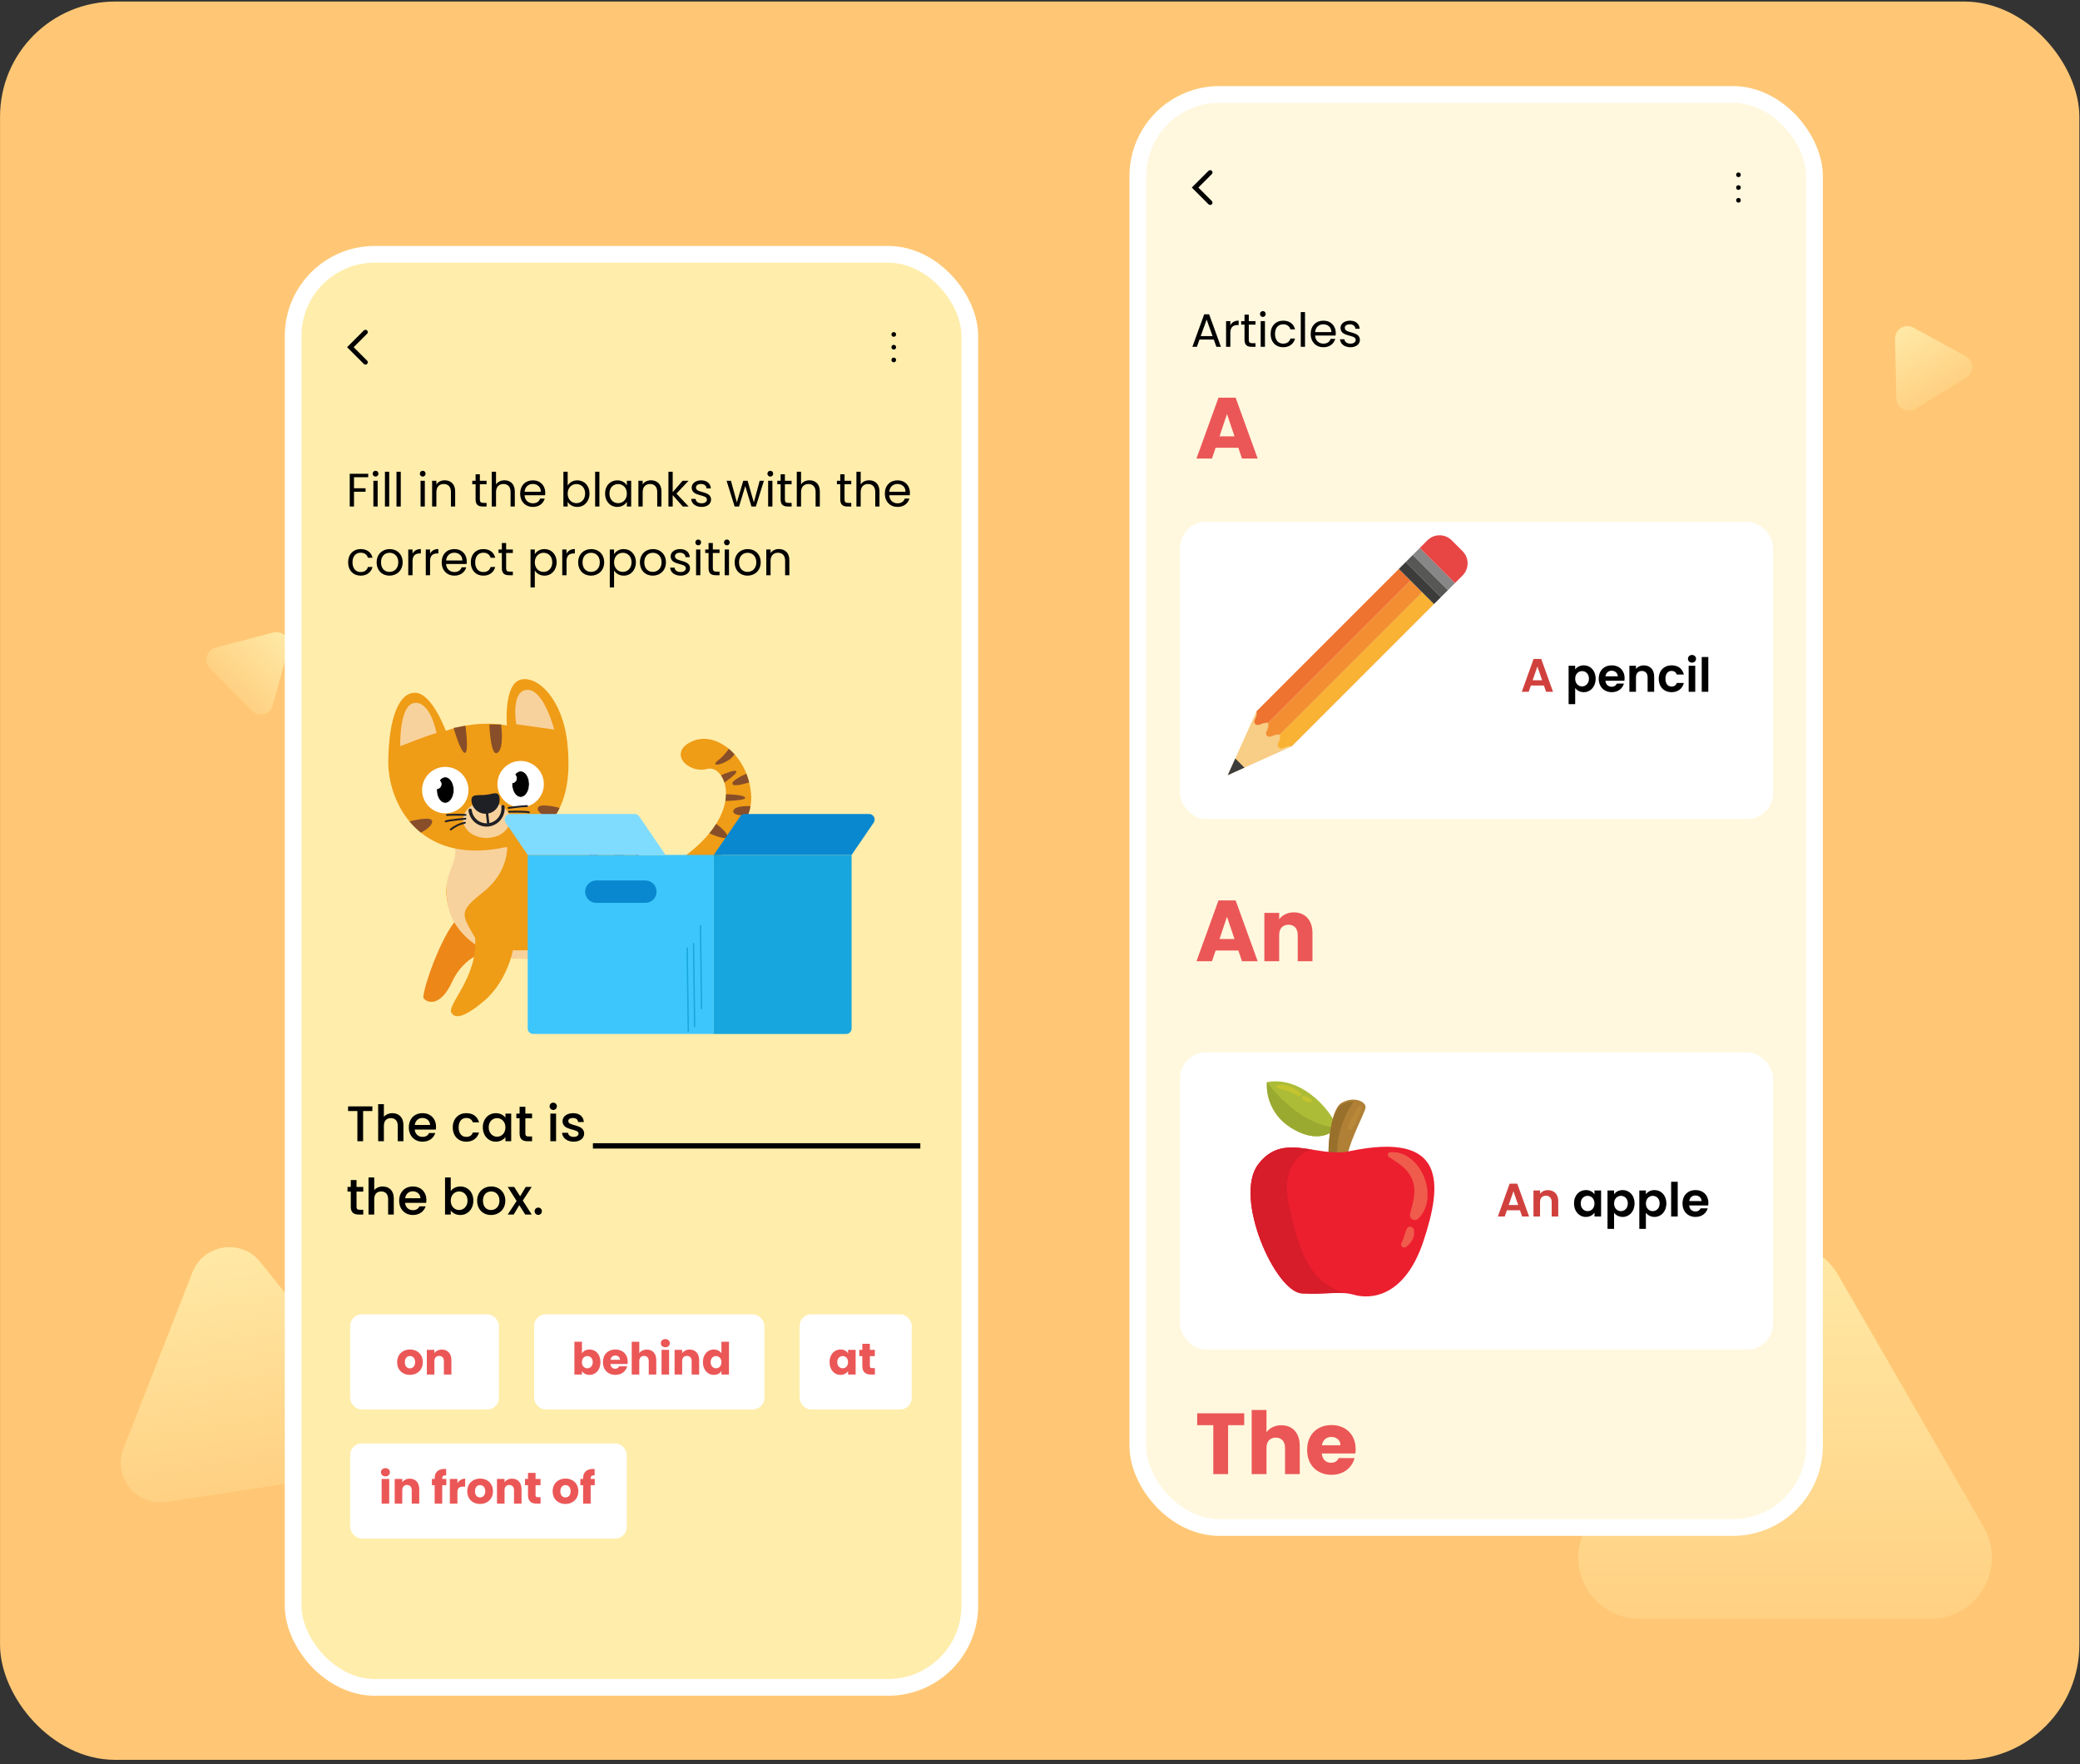 <svg xmlns="http://www.w3.org/2000/svg" width="454" height="385" viewBox="0 0 454 385" fill="none"><rect x="0" y="0" width="454" height="385" fill="#333333" stroke="none"/><rect x="0.01" y="0.34" width="453.848" height="383.744" rx="25.107" fill="#FFC775"></rect><path d="M413.628 73.973C413.579 71.873 415.821 70.508 417.663 71.516L429.044 77.737C430.887 78.745 430.948 81.369 429.154 82.461L418.075 89.206C416.282 90.298 413.978 89.039 413.93 86.94L413.628 73.973Z" fill="url(#paint0_linear_1881_25308)"></path><path d="M59.643 138.057C61.675 137.526 63.52 139.394 62.963 141.419L59.528 153.926C58.972 155.951 56.432 156.615 54.956 155.121L45.842 145.892C44.367 144.398 45.062 141.866 47.094 141.335L59.643 138.057Z" fill="url(#paint1_linear_1881_25308)"></path><path d="M41.996 277.708C44.427 271.498 52.669 270.248 56.831 275.459L82.542 307.64C86.704 312.85 83.666 320.613 77.072 321.613L36.347 327.788C29.754 328.788 24.55 322.275 26.981 316.065L41.996 277.708Z" fill="url(#paint2_linear_1881_25308)"></path><path d="M378.055 278.245C383.198 269.338 396.055 269.338 401.198 278.245L432.961 333.261C438.104 342.169 431.676 353.303 421.39 353.303H357.863C347.577 353.303 341.149 342.169 346.292 333.261L378.055 278.245Z" fill="url(#paint3_linear_1881_25308)"></path><rect x="63.984" y="55.5" width="147.697" height="312.77" rx="17.83" fill="#FFEDAB"></rect><rect x="63.984" y="55.5" width="147.697" height="312.77" rx="17.83" stroke="white" stroke-width="3.647"></rect><path d="M75.974 242.488H78.008V249.074H79.256V242.488H81.279V241.471H75.974V242.488ZM82.543 249.074H83.79V245.705C83.79 244.6 84.391 244.031 85.311 244.031C86.219 244.031 86.82 244.6 86.82 245.705V249.074H88.056V245.519C88.056 243.834 87.006 242.948 85.66 242.948C84.884 242.948 84.206 243.243 83.79 243.746V240.978H82.543V249.074ZM92.185 243.998C93.115 243.998 93.848 244.589 93.87 245.519H90.534C90.665 244.567 91.343 243.998 92.185 243.998ZM95.008 247.28H93.662C93.433 247.75 93.006 248.122 92.24 248.122C91.321 248.122 90.61 247.521 90.522 246.525H95.128C95.161 246.317 95.172 246.12 95.172 245.913C95.172 244.14 93.958 242.948 92.24 242.948C90.457 242.948 89.232 244.162 89.232 246.055C89.232 247.947 90.512 249.173 92.24 249.173C93.717 249.173 94.669 248.33 95.008 247.28ZM98.826 246.055C98.826 247.947 100.051 249.173 101.779 249.173C103.256 249.173 104.219 248.352 104.558 247.171H103.213C102.983 247.794 102.523 248.122 101.779 248.122C100.773 248.122 100.106 247.378 100.106 246.055C100.106 244.742 100.773 243.998 101.779 243.998C102.523 243.998 103.005 244.37 103.213 244.95H104.558C104.219 243.681 103.256 242.948 101.779 242.948C100.051 242.948 98.826 244.173 98.826 246.055ZM105.385 246.033C105.385 247.893 106.644 249.173 108.208 249.173C109.214 249.173 109.937 248.691 110.319 248.177V249.074H111.578V243.046H110.319V243.921C109.947 243.429 109.247 242.948 108.23 242.948C106.644 242.948 105.385 244.173 105.385 246.033ZM110.319 246.055C110.319 247.357 109.433 248.09 108.492 248.09C107.563 248.09 106.665 247.335 106.665 246.033C106.665 244.731 107.563 244.031 108.492 244.031C109.433 244.031 110.319 244.764 110.319 246.055ZM113.413 247.4C113.413 248.626 114.08 249.074 115.152 249.074H116.137V248.035H115.371C114.846 248.035 114.671 247.849 114.671 247.4V244.064H116.137V243.046H114.671V241.547H113.413V243.046H112.701V244.064H113.413V247.4ZM120.128 249.074H121.375V243.046H120.128V249.074ZM120.763 242.248C121.2 242.248 121.55 241.897 121.55 241.449C121.55 241 121.2 240.65 120.763 240.65C120.314 240.65 119.964 241 119.964 241.449C119.964 241.897 120.314 242.248 120.763 242.248ZM127.509 247.389C127.443 245.212 124.041 245.891 124.041 244.676C124.041 244.271 124.391 243.998 125.058 243.998C125.737 243.998 126.142 244.359 126.185 244.884H127.433C127.367 243.681 126.47 242.948 125.102 242.948C123.68 242.948 122.783 243.724 122.783 244.687C122.783 246.897 126.284 246.219 126.284 247.4C126.284 247.816 125.901 248.122 125.179 248.122C124.49 248.122 124.019 247.718 123.975 247.225H122.684C122.739 248.319 123.757 249.173 125.201 249.173C126.623 249.173 127.509 248.407 127.509 247.389ZM129.415 250.671H135.519V249.512H129.415V250.671ZM134.861 250.671H140.966V249.512H134.861V250.671ZM140.308 250.671H146.412V249.512H140.308V250.671ZM145.754 250.671H151.859V249.512H145.754V250.671ZM151.201 250.671H157.306V249.512H151.201V250.671ZM156.648 250.671H162.752V249.512H156.648V250.671ZM162.094 250.671H168.199V249.512H162.094V250.671ZM167.541 250.671H173.645V249.512H167.541V250.671ZM172.987 250.671H179.092V249.512H172.987V250.671ZM178.434 250.671H184.538V249.512H178.434V250.671ZM183.88 250.671H189.985V249.512H183.88V250.671ZM189.327 250.671H195.432V249.512H189.327V250.671ZM194.774 250.671H200.878V249.512H194.774V250.671ZM76.564 263.4C76.564 264.626 77.232 265.074 78.304 265.074H79.288V264.035H78.523C77.998 264.035 77.822 263.849 77.822 263.4V260.064H79.288V259.046H77.822V257.547H76.564V259.046H75.853V260.064H76.564V263.4ZM80.438 265.074H81.685V261.705C81.685 260.6 82.287 260.031 83.206 260.031C84.114 260.031 84.716 260.6 84.716 261.705V265.074H85.952V261.519C85.952 259.834 84.901 258.948 83.556 258.948C82.779 258.948 82.101 259.243 81.685 259.746V256.978H80.438V265.074ZM90.081 259.998C91.011 259.998 91.744 260.589 91.766 261.519H88.429C88.56 260.567 89.238 259.998 90.081 259.998ZM92.903 263.28H91.558C91.328 263.75 90.901 264.122 90.135 264.122C89.216 264.122 88.505 263.521 88.418 262.525H93.024C93.056 262.317 93.067 262.12 93.067 261.913C93.067 260.14 91.853 258.948 90.135 258.948C88.352 258.948 87.127 260.162 87.127 262.055C87.127 263.947 88.407 265.173 90.135 265.173C91.612 265.173 92.564 264.33 92.903 263.28ZM98.384 259.943V256.978H97.137V265.074H98.384V264.199C98.778 264.724 99.489 265.173 100.484 265.173C102.071 265.173 103.318 263.893 103.318 262.033C103.318 260.173 102.082 258.948 100.484 258.948C99.532 258.948 98.778 259.396 98.384 259.943ZM102.049 262.033C102.049 263.335 101.152 264.09 100.211 264.09C99.281 264.09 98.384 263.357 98.384 262.055C98.384 260.764 99.281 260.031 100.211 260.031C101.152 260.031 102.049 260.731 102.049 262.033ZM110.295 262.055C110.295 260.162 108.938 258.948 107.221 258.948C105.503 258.948 104.146 260.162 104.146 262.055C104.146 263.947 105.448 265.173 107.166 265.173C108.894 265.173 110.295 263.947 110.295 262.055ZM105.415 262.055C105.415 260.687 106.258 260.031 107.199 260.031C108.129 260.031 109.015 260.687 109.015 262.055C109.015 263.422 108.096 264.09 107.166 264.09C106.225 264.09 105.415 263.422 105.415 262.055ZM114.646 265.074H116.057L114.11 262.022L116.057 259.046H114.755L113.53 261.092L112.228 259.046H110.817L112.764 262.109L110.817 265.074H112.118L113.344 263.028L114.646 265.074ZM118.278 264.352C118.278 263.904 117.928 263.554 117.49 263.554C117.042 263.554 116.692 263.904 116.692 264.352C116.692 264.801 117.042 265.151 117.49 265.151C117.928 265.151 118.278 264.801 118.278 264.352Z" fill="black"></path><rect x="76.436" y="286.855" width="32.454" height="20.759" rx="2.505" fill="white"></rect><path d="M92.288 297.297C92.288 295.586 91.071 294.524 89.487 294.524C87.912 294.524 86.685 295.586 86.685 297.297C86.685 299.007 87.883 300.069 89.467 300.069C91.052 300.069 92.288 299.007 92.288 297.297ZM88.366 297.297C88.366 296.379 88.888 295.954 89.487 295.954C90.066 295.954 90.607 296.379 90.607 297.297C90.607 298.205 90.057 298.64 89.467 298.64C88.868 298.64 88.366 298.205 88.366 297.297ZM96.885 299.992H98.527V296.842C98.527 295.393 97.696 294.543 96.45 294.543C95.725 294.543 95.146 294.862 94.817 295.316V294.601H93.165V299.992H94.817V297.065C94.817 296.33 95.223 295.925 95.851 295.925C96.479 295.925 96.885 296.33 96.885 297.065V299.992Z" fill="#EB5757"></path><rect x="76.436" y="315.027" width="60.366" height="20.759" rx="2.505" fill="white"></rect><rect x="174.533" y="286.855" width="24.475" height="20.759" rx="2.505" fill="white"></rect><rect x="116.586" y="286.855" width="50.253" height="20.759" rx="2.505" fill="white"></rect><path d="M127.025 295.364V292.842H125.372V299.992H127.025V299.239C127.324 299.712 127.894 300.069 128.686 300.069C130.01 300.069 131.063 298.987 131.063 297.287C131.063 295.586 130.02 294.524 128.686 294.524C127.914 294.524 127.324 294.881 127.025 295.364ZM129.382 297.287C129.382 298.147 128.822 298.63 128.194 298.63C127.575 298.63 127.015 298.156 127.015 297.297C127.015 296.437 127.575 295.963 128.194 295.963C128.822 295.963 129.382 296.427 129.382 297.287ZM134.307 295.847C134.858 295.847 135.321 296.185 135.321 296.775H133.254C133.35 296.176 133.766 295.847 134.307 295.847ZM136.887 298.205H135.128C134.993 298.495 134.732 298.726 134.268 298.726C133.737 298.726 133.302 298.398 133.244 297.693H136.983C137.003 297.528 137.012 297.364 137.012 297.21C137.012 295.567 135.901 294.524 134.326 294.524C132.722 294.524 131.602 295.586 131.602 297.297C131.602 299.007 132.742 300.069 134.326 300.069C135.669 300.069 136.626 299.258 136.887 298.205ZM137.884 299.992H139.536V297.065C139.536 296.33 139.942 295.925 140.57 295.925C141.198 295.925 141.604 296.33 141.604 297.065V299.992H143.246V296.842C143.246 295.393 142.425 294.543 141.198 294.543C140.454 294.543 139.864 294.862 139.536 295.326V292.842H137.884V299.992ZM144.394 299.992H146.046V294.601H144.394V299.992ZM145.225 294.04C145.805 294.04 146.201 293.644 146.201 293.152C146.201 292.649 145.805 292.253 145.225 292.253C144.636 292.253 144.24 292.649 144.24 293.152C144.24 293.644 144.636 294.04 145.225 294.04ZM150.964 299.992H152.606V296.842C152.606 295.393 151.775 294.543 150.529 294.543C149.804 294.543 149.224 294.862 148.896 295.316V294.601H147.244V299.992H148.896V297.065C148.896 296.33 149.302 295.925 149.93 295.925C150.558 295.925 150.964 296.33 150.964 297.065V299.992ZM153.426 297.287C153.426 298.987 154.479 300.069 155.802 300.069C156.595 300.069 157.165 299.712 157.464 299.219V299.992H159.117V292.842H157.464V295.345C157.136 294.852 156.517 294.524 155.802 294.524C154.479 294.524 153.426 295.586 153.426 297.287ZM157.464 297.297C157.464 298.156 156.914 298.63 156.286 298.63C155.667 298.63 155.107 298.147 155.107 297.287C155.107 296.427 155.667 295.963 156.286 295.963C156.914 295.963 157.464 296.437 157.464 297.297Z" fill="#EB5757"></path><path d="M83.3 328.164H84.952V322.773H83.3V328.164ZM84.131 322.212C84.711 322.212 85.107 321.816 85.107 321.323C85.107 320.821 84.711 320.425 84.131 320.425C83.542 320.425 83.146 320.821 83.146 321.323C83.146 321.816 83.542 322.212 84.131 322.212ZM89.87 328.164H91.512V325.014C91.512 323.565 90.681 322.715 89.435 322.715C88.71 322.715 88.13 323.034 87.802 323.488V322.773H86.15V328.164H87.802V325.237C87.802 324.502 88.208 324.096 88.836 324.096C89.464 324.096 89.87 324.502 89.87 325.237V328.164ZM94.872 328.164H96.524V324.145H97.413V322.773H96.524V322.724C96.524 322.154 96.746 321.961 97.384 322V320.599C95.741 320.512 94.872 321.208 94.872 322.618V322.773H94.273V324.145H94.872V328.164ZM99.841 325.662C99.841 324.734 100.296 324.464 101.078 324.464H101.532V322.715C100.808 322.715 100.218 323.101 99.841 323.671V322.773H98.189V328.164H99.841V325.662ZM107.597 325.468C107.597 323.758 106.38 322.695 104.795 322.695C103.221 322.695 101.993 323.758 101.993 325.468C101.993 327.179 103.192 328.241 104.776 328.241C106.361 328.241 107.597 327.179 107.597 325.468ZM103.675 325.468C103.675 324.551 104.196 324.125 104.795 324.125C105.375 324.125 105.916 324.551 105.916 325.468C105.916 326.377 105.365 326.811 104.776 326.811C104.177 326.811 103.675 326.377 103.675 325.468ZM112.194 328.164H113.836V325.014C113.836 323.565 113.005 322.715 111.759 322.715C111.034 322.715 110.455 323.034 110.126 323.488V322.773H108.474V328.164H110.126V325.237C110.126 324.502 110.532 324.096 111.16 324.096C111.788 324.096 112.194 324.502 112.194 325.237V328.164ZM115.245 326.29C115.245 327.691 116.028 328.164 117.149 328.164H117.989V326.763H117.4C117.033 326.763 116.897 326.628 116.897 326.309V324.145H117.979V322.773H116.897V321.459H115.245V322.773H114.588V324.145H115.245V326.29ZM126.232 325.468C126.232 323.758 125.015 322.695 123.43 322.695C121.855 322.695 120.628 323.758 120.628 325.468C120.628 327.179 121.826 328.241 123.411 328.241C124.996 328.241 126.232 327.179 126.232 325.468ZM122.31 325.468C122.31 324.551 122.831 324.125 123.43 324.125C124.01 324.125 124.551 324.551 124.551 325.468C124.551 326.377 124 326.811 123.411 326.811C122.812 326.811 122.31 326.377 122.31 325.468ZM127.273 328.164H128.925V324.145H129.814V322.773H128.925V322.724C128.925 322.154 129.147 321.961 129.785 322V320.599C128.143 320.512 127.273 321.208 127.273 322.618V322.773H126.674V324.145H127.273V328.164Z" fill="#EB5757"></path><path d="M181.069 297.287C181.069 298.987 182.123 300.069 183.437 300.069C184.238 300.069 184.808 299.702 185.108 299.229V299.992H186.76V294.601H185.108V295.364C184.818 294.891 184.248 294.524 183.446 294.524C182.123 294.524 181.069 295.586 181.069 297.287ZM185.108 297.297C185.108 298.156 184.557 298.63 183.929 298.63C183.311 298.63 182.751 298.147 182.751 297.287C182.751 296.427 183.311 295.963 183.929 295.963C184.557 295.963 185.108 296.437 185.108 297.297ZM188.216 298.118C188.216 299.519 188.999 299.992 190.12 299.992H190.96V298.591H190.371C190.004 298.591 189.869 298.456 189.869 298.137V295.973H190.951V294.601H189.869V293.287H188.216V294.601H187.559V295.973H188.216V298.118Z" fill="#EB5757"></path><path d="M76.336 110.543H77.268V107.326H79.789V106.567H77.268V104.16H80.373V103.401H76.336V110.543ZM81.499 110.543H82.431V104.928H81.499V110.543ZM81.98 104.016C82.319 104.016 82.595 103.74 82.595 103.381C82.595 103.022 82.319 102.746 81.98 102.746C81.622 102.746 81.345 103.022 81.345 103.381C81.345 103.74 81.622 104.016 81.98 104.016ZM84.02 110.543H84.953V102.961H84.02V110.543ZM86.542 110.543H87.474V102.961H86.542V110.543ZM91.795 110.543H92.727V104.928H91.795V110.543ZM92.276 104.016C92.615 104.016 92.891 103.74 92.891 103.381C92.891 103.022 92.615 102.746 92.276 102.746C91.918 102.746 91.641 103.022 91.641 103.381C91.641 103.74 91.918 104.016 92.276 104.016ZM98.425 110.543H99.347V107.233C99.347 105.625 98.353 104.826 97.052 104.826C96.294 104.826 95.618 105.143 95.249 105.727V104.928H94.317V110.543H95.249V107.438C95.249 106.229 95.905 105.635 96.858 105.635C97.8 105.635 98.425 106.219 98.425 107.367V110.543ZM103.807 109.006C103.807 110.133 104.37 110.543 105.364 110.543H106.204V109.754H105.518C104.944 109.754 104.739 109.559 104.739 109.006V105.697H106.204V104.928H104.739V103.514H103.807V104.928H103.079V105.697H103.807V109.006ZM107.334 110.543H108.267V107.438C108.267 106.229 108.922 105.635 109.875 105.635C110.818 105.635 111.443 106.219 111.443 107.367V110.543H112.365V107.233C112.365 105.625 111.371 104.826 110.121 104.826C109.332 104.826 108.635 105.143 108.267 105.738V102.961H107.334V110.543ZM116.275 105.625C117.239 105.625 118.058 106.229 118.048 107.326H114.503C114.605 106.229 115.364 105.625 116.275 105.625ZM118.898 108.811H117.894C117.689 109.416 117.157 109.846 116.316 109.846C115.364 109.846 114.564 109.221 114.493 108.084H118.98C119.001 107.889 119.011 107.725 119.011 107.52C119.011 105.983 117.946 104.836 116.316 104.836C114.677 104.836 113.54 105.953 113.54 107.725C113.54 109.508 114.718 110.635 116.316 110.635C117.71 110.635 118.612 109.836 118.898 108.811ZM123.906 105.973V102.961H122.973V110.543H123.906V109.508C124.254 110.123 124.982 110.635 126.006 110.635C127.512 110.635 128.67 109.457 128.67 107.715C128.67 105.963 127.523 104.836 126.006 104.836C125.012 104.836 124.264 105.348 123.906 105.973ZM127.717 107.715C127.717 109.037 126.846 109.815 125.812 109.815C124.797 109.815 123.906 109.047 123.906 107.725C123.906 106.424 124.797 105.645 125.812 105.645C126.846 105.645 127.717 106.393 127.717 107.715ZM129.898 110.543H130.83V102.961H129.898V110.543ZM132.071 107.715C132.071 109.457 133.228 110.635 134.724 110.635C135.759 110.635 136.487 110.102 136.825 109.498V110.543H137.767V104.928H136.825V105.953C136.497 105.369 135.78 104.836 134.735 104.836C133.228 104.836 132.071 105.963 132.071 107.715ZM136.825 107.725C136.825 109.047 135.944 109.815 134.919 109.815C133.894 109.815 133.024 109.037 133.024 107.715C133.024 106.393 133.894 105.645 134.919 105.645C135.944 105.645 136.825 106.424 136.825 107.725ZM143.452 110.543H144.374V107.233C144.374 105.625 143.38 104.826 142.079 104.826C141.321 104.826 140.644 105.143 140.276 105.727V104.928H139.343V110.543H140.276V107.438C140.276 106.229 140.931 105.635 141.884 105.635C142.827 105.635 143.452 106.219 143.452 107.367V110.543ZM145.897 110.543H146.829V108.063L149.032 110.543H150.303L147.649 107.725L150.293 104.928H148.991L146.829 107.418V102.961H145.897V110.543ZM155.207 109.016C155.166 107.008 151.908 107.736 151.908 106.404C151.908 105.953 152.318 105.625 153.004 105.625C153.752 105.625 154.183 106.035 154.223 106.598H155.156C155.094 105.502 154.275 104.836 153.035 104.836C151.785 104.836 150.975 105.543 150.975 106.404C150.975 108.494 154.295 107.766 154.295 109.016C154.295 109.477 153.885 109.846 153.148 109.846C152.359 109.846 151.877 109.436 151.826 108.893H150.863C150.924 109.918 151.846 110.635 153.158 110.635C154.398 110.635 155.207 109.938 155.207 109.016ZM160.351 110.543H161.314L162.667 106.086L164.019 110.543H164.982L166.735 104.928H165.812L164.542 109.652L163.179 104.928H162.226L160.833 109.641L159.542 104.928H158.589L160.351 110.543ZM167.66 110.543H168.592V104.928H167.66V110.543ZM168.141 104.016C168.48 104.016 168.756 103.74 168.756 103.381C168.756 103.022 168.48 102.746 168.141 102.746C167.783 102.746 167.506 103.022 167.506 103.381C167.506 103.74 167.783 104.016 168.141 104.016ZM170.386 109.006C170.386 110.133 170.95 110.543 171.944 110.543H172.784V109.754H172.097C171.524 109.754 171.319 109.559 171.319 109.006V105.697H172.784V104.928H171.319V103.514H170.386V104.928H169.659V105.697H170.386V109.006ZM173.914 110.543H174.846V107.438C174.846 106.229 175.502 105.635 176.455 105.635C177.397 105.635 178.022 106.219 178.022 107.367V110.543H178.944V107.233C178.944 105.625 177.951 104.826 176.701 104.826C175.912 104.826 175.215 105.143 174.846 105.738V102.961H173.914V110.543ZM183.404 109.006C183.404 110.133 183.968 110.543 184.961 110.543H185.802V109.754H185.115C184.541 109.754 184.336 109.559 184.336 109.006V105.697H185.802V104.928H184.336V103.514H183.404V104.928H182.677V105.697H183.404V109.006ZM186.931 110.543H187.864V107.438C187.864 106.229 188.519 105.635 189.472 105.635C190.415 105.635 191.04 106.219 191.04 107.367V110.543H191.962V107.233C191.962 105.625 190.968 104.826 189.718 104.826C188.929 104.826 188.233 105.143 187.864 105.738V102.961H186.931V110.543ZM195.873 105.625C196.836 105.625 197.655 106.229 197.645 107.326H194.1C194.202 106.229 194.961 105.625 195.873 105.625ZM198.496 108.811H197.491C197.287 109.416 196.754 109.846 195.914 109.846C194.961 109.846 194.161 109.221 194.09 108.084H198.578C198.598 107.889 198.608 107.725 198.608 107.52C198.608 105.983 197.543 104.836 195.914 104.836C194.274 104.836 193.137 105.953 193.137 107.725C193.137 109.508 194.315 110.635 195.914 110.635C197.307 110.635 198.209 109.836 198.496 108.811ZM75.987 122.725C75.987 124.508 77.125 125.635 78.723 125.635C80.117 125.635 81.028 124.856 81.315 123.74H80.311C80.106 124.447 79.553 124.846 78.723 124.846C77.698 124.846 76.94 124.119 76.94 122.725C76.94 121.352 77.698 120.625 78.723 120.625C79.553 120.625 80.117 121.055 80.311 121.731H81.315C81.028 120.553 80.117 119.836 78.723 119.836C77.125 119.836 75.987 120.963 75.987 122.725ZM87.888 122.725C87.888 120.953 86.648 119.836 85.049 119.836C83.461 119.836 82.211 120.953 82.211 122.725C82.211 124.508 83.42 125.635 85.008 125.635C86.607 125.635 87.888 124.508 87.888 122.725ZM83.164 122.725C83.164 121.311 84.055 120.645 85.039 120.645C86.002 120.645 86.935 121.311 86.935 122.725C86.935 124.15 85.982 124.815 85.008 124.815C84.035 124.815 83.164 124.15 83.164 122.725ZM90.046 122.49C90.046 121.188 90.722 120.789 91.613 120.789H91.859V119.826C90.968 119.826 90.363 120.215 90.046 120.84V119.928H89.113V125.543H90.046V122.49ZM93.868 122.49C93.868 121.188 94.544 120.789 95.436 120.789H95.682V119.826C94.79 119.826 94.186 120.215 93.868 120.84V119.928H92.936V125.543H93.868V122.49ZM99.145 120.625C100.108 120.625 100.928 121.229 100.918 122.326H97.373C97.475 121.229 98.233 120.625 99.145 120.625ZM101.768 123.811H100.764C100.559 124.416 100.026 124.846 99.186 124.846C98.233 124.846 97.434 124.221 97.362 123.084H101.85C101.871 122.889 101.881 122.725 101.881 122.52C101.881 120.983 100.815 119.836 99.186 119.836C97.547 119.836 96.41 120.953 96.41 122.725C96.41 124.508 97.588 125.635 99.186 125.635C100.58 125.635 101.481 124.836 101.768 123.811ZM102.763 122.725C102.763 124.508 103.901 125.635 105.499 125.635C106.892 125.635 107.804 124.856 108.091 123.74H107.087C106.882 124.447 106.329 124.846 105.499 124.846C104.474 124.846 103.716 124.119 103.716 122.725C103.716 121.352 104.474 120.625 105.499 120.625C106.329 120.625 106.892 121.055 107.087 121.731H108.091C107.804 120.553 106.892 119.836 105.499 119.836C103.901 119.836 102.763 120.963 102.763 122.725ZM109.54 124.006C109.54 125.133 110.104 125.543 111.098 125.543H111.938V124.754H111.251C110.678 124.754 110.473 124.559 110.473 124.006V120.697H111.938V119.928H110.473V118.514H109.54V119.928H108.813V120.697H109.54V124.006ZM116.732 120.963V119.928H115.799V128.207H116.732V124.508C117.08 125.082 117.807 125.635 118.832 125.635C120.338 125.635 121.496 124.457 121.496 122.715C121.496 120.963 120.338 119.836 118.832 119.836C117.807 119.836 117.07 120.369 116.732 120.963ZM120.543 122.715C120.543 124.037 119.672 124.815 118.637 124.815C117.623 124.815 116.732 124.047 116.732 122.725C116.732 121.424 117.623 120.645 118.637 120.645C119.672 120.645 120.543 121.393 120.543 122.715ZM123.656 122.49C123.656 121.188 124.332 120.789 125.223 120.789H125.469V119.826C124.578 119.826 123.973 120.215 123.656 120.84V119.928H122.723V125.543H123.656V122.49ZM131.874 122.725C131.874 120.953 130.634 119.836 129.035 119.836C127.447 119.836 126.197 120.953 126.197 122.725C126.197 124.508 127.406 125.635 128.994 125.635C130.593 125.635 131.874 124.508 131.874 122.725ZM127.15 122.725C127.15 121.311 128.041 120.645 129.025 120.645C129.988 120.645 130.921 121.311 130.921 122.725C130.921 124.15 129.968 124.815 128.994 124.815C128.021 124.815 127.15 124.15 127.15 122.725ZM134.032 120.963V119.928H133.099V128.207H134.032V124.508C134.38 125.082 135.108 125.635 136.132 125.635C137.638 125.635 138.796 124.457 138.796 122.715C138.796 120.963 137.638 119.836 136.132 119.836C135.108 119.836 134.37 120.369 134.032 120.963ZM137.843 122.715C137.843 124.037 136.972 124.815 135.938 124.815C134.923 124.815 134.032 124.047 134.032 122.725C134.032 121.424 134.923 120.645 135.938 120.645C136.972 120.645 137.843 121.393 137.843 122.715ZM145.352 122.725C145.352 120.953 144.112 119.836 142.513 119.836C140.925 119.836 139.675 120.953 139.675 122.725C139.675 124.508 140.884 125.635 142.472 125.635C144.071 125.635 145.352 124.508 145.352 122.725ZM140.628 122.725C140.628 121.311 141.519 120.645 142.503 120.645C143.466 120.645 144.399 121.311 144.399 122.725C144.399 124.15 143.446 124.815 142.472 124.815C141.499 124.815 140.628 124.15 140.628 122.725ZM150.614 124.016C150.573 122.008 147.315 122.736 147.315 121.404C147.315 120.953 147.725 120.625 148.411 120.625C149.159 120.625 149.59 121.035 149.631 121.598H150.563C150.502 120.502 149.682 119.836 148.442 119.836C147.192 119.836 146.383 120.543 146.383 121.404C146.383 123.494 149.702 122.766 149.702 124.016C149.702 124.477 149.293 124.846 148.555 124.846C147.766 124.846 147.284 124.436 147.233 123.893H146.27C146.332 124.918 147.254 125.635 148.565 125.635C149.805 125.635 150.614 124.938 150.614 124.016ZM151.931 125.543H152.863V119.928H151.931V125.543ZM152.412 119.016C152.75 119.016 153.027 118.74 153.027 118.381C153.027 118.022 152.75 117.746 152.412 117.746C152.054 117.746 151.777 118.022 151.777 118.381C151.777 118.74 152.054 119.016 152.412 119.016ZM154.657 124.006C154.657 125.133 155.221 125.543 156.214 125.543H157.055V124.754H156.368C155.794 124.754 155.589 124.559 155.589 124.006V120.697H157.055V119.928H155.589V118.514H154.657V119.928H153.93V120.697H154.657V124.006ZM158.184 125.543H159.117V119.928H158.184V125.543ZM158.666 119.016C159.004 119.016 159.281 118.74 159.281 118.381C159.281 118.022 159.004 117.746 158.666 117.746C158.307 117.746 158.031 118.022 158.031 118.381C158.031 118.74 158.307 119.016 158.666 119.016ZM166.034 122.725C166.034 120.953 164.794 119.836 163.196 119.836C161.607 119.836 160.357 120.953 160.357 122.725C160.357 124.508 161.566 125.635 163.155 125.635C164.753 125.635 166.034 124.508 166.034 122.725ZM161.31 122.725C161.31 121.311 162.202 120.645 163.185 120.645C164.148 120.645 165.081 121.311 165.081 122.725C165.081 124.15 164.128 124.815 163.155 124.815C162.181 124.815 161.31 124.15 161.31 122.725ZM171.368 125.543H172.291V122.233C172.291 120.625 171.297 119.826 169.995 119.826C169.237 119.826 168.561 120.143 168.192 120.727V119.928H167.26V125.543H168.192V122.438C168.192 121.229 168.848 120.635 169.801 120.635C170.743 120.635 171.368 121.219 171.368 122.367V125.543Z" fill="black"></path><path d="M79.767 72.483L76.477 75.773L79.767 79.064" stroke="black" stroke-width="1.013" stroke-linecap="round"></path><circle cx="195.079" cy="72.991" r="0.507" fill="black"></circle><circle cx="195.079" cy="75.776" r="0.507" fill="black"></circle><circle cx="195.079" cy="78.557" r="0.507" fill="black"></circle><rect x="248.352" y="20.609" width="147.697" height="312.77" rx="17.83" fill="#FFF8DE"></rect><rect x="248.352" y="20.609" width="147.697" height="312.77" rx="17.83" stroke="white" stroke-width="3.647"></rect><path d="M265.504 75.695H266.488L263.916 68.595H262.84L260.258 75.695H261.242L261.815 74.107H264.93L265.504 75.695ZM264.664 73.349H262.082L263.373 69.742L264.664 73.349ZM268.545 72.642C268.545 71.341 269.222 70.941 270.113 70.941H270.359V69.978C269.467 69.978 268.863 70.367 268.545 70.992V70.081H267.613V75.695H268.545V72.642ZM271.64 74.158C271.64 75.285 272.204 75.695 273.198 75.695H274.038V74.906H273.351C272.777 74.906 272.573 74.712 272.573 74.158V70.849H274.038V70.081H272.573V68.666H271.64V70.081H270.913V70.849H271.64V74.158ZM275.167 75.695H276.1V70.081H275.167V75.695ZM275.649 69.169C275.987 69.169 276.264 68.892 276.264 68.533C276.264 68.175 275.987 67.898 275.649 67.898C275.29 67.898 275.014 68.175 275.014 68.533C275.014 68.892 275.29 69.169 275.649 69.169ZM277.341 72.878C277.341 74.66 278.478 75.787 280.076 75.787C281.47 75.787 282.382 75.009 282.669 73.892H281.664C281.459 74.599 280.906 74.999 280.076 74.999C279.052 74.999 278.293 74.271 278.293 72.878C278.293 71.505 279.052 70.777 280.076 70.777C280.906 70.777 281.47 71.207 281.664 71.884H282.669C282.382 70.706 281.47 69.988 280.076 69.988C278.478 69.988 277.341 71.115 277.341 72.878ZM283.913 75.695H284.845V68.113H283.913V75.695ZM288.821 70.777C289.785 70.777 290.604 71.382 290.594 72.478H287.049C287.151 71.382 287.91 70.777 288.821 70.777ZM291.444 73.964H290.44C290.235 74.568 289.703 74.999 288.862 74.999C287.91 74.999 287.11 74.374 287.039 73.236H291.526C291.547 73.042 291.557 72.878 291.557 72.673C291.557 71.136 290.492 69.988 288.862 69.988C287.223 69.988 286.086 71.105 286.086 72.878C286.086 74.66 287.264 75.787 288.862 75.787C290.256 75.787 291.158 74.988 291.444 73.964ZM296.825 74.169C296.784 72.16 293.526 72.888 293.526 71.556C293.526 71.105 293.935 70.777 294.622 70.777C295.37 70.777 295.8 71.187 295.841 71.751H296.774C296.712 70.654 295.892 69.988 294.653 69.988C293.403 69.988 292.593 70.695 292.593 71.556C292.593 73.646 295.913 72.919 295.913 74.169C295.913 74.63 295.503 74.999 294.765 74.999C293.976 74.999 293.495 74.589 293.444 74.046H292.48C292.542 75.07 293.464 75.787 294.776 75.787C296.015 75.787 296.825 75.091 296.825 74.169Z" fill="black"></path><path d="M264.14 37.643L260.85 40.934L264.14 44.224" stroke="black" stroke-width="1.013" stroke-linecap="round"></path><circle cx="379.452" cy="38.147" r="0.507" fill="black"></circle><circle cx="379.452" cy="40.932" r="0.507" fill="black"></circle><circle cx="379.452" cy="43.714" r="0.507" fill="black"></circle><rect x="257.561" y="113.883" width="129.452" height="64.877" rx="5.673" fill="white"></rect><rect x="257.561" y="229.66" width="129.452" height="64.877" rx="5.673" fill="white"></rect><path d="M332.233 265.5L333.749 265.5L331.177 258.338L329.507 258.338L326.935 265.5L328.442 265.5L328.913 264.137L331.761 264.137L332.233 265.5ZM331.372 262.99L329.302 262.99L330.337 259.998L331.372 262.99ZM338.686 265.5L340.12 265.5L340.12 262.17C340.12 260.602 339.178 259.742 337.856 259.742C337.128 259.742 336.514 260.049 336.145 260.531L336.145 259.824L334.71 259.824L334.71 265.5L336.145 265.5L336.145 262.365C336.145 261.453 336.647 260.961 337.426 260.961C338.184 260.961 338.686 261.453 338.686 262.365L338.686 265.5Z" fill="#D0413E"></path><path d="M343.557 262.641C343.557 264.414 344.704 265.592 346.139 265.592C347.041 265.592 347.686 265.162 348.024 264.67L348.024 265.5L349.469 265.5L349.469 259.824L348.024 259.824L348.024 260.633C347.686 260.162 347.061 259.731 346.149 259.731C344.704 259.731 343.557 260.869 343.557 262.641ZM348.024 262.662C348.024 263.738 347.307 264.332 346.518 264.332C345.75 264.332 345.022 263.717 345.022 262.641C345.022 261.566 345.75 260.992 346.518 260.992C347.307 260.992 348.024 261.586 348.024 262.662ZM352.304 260.643L352.304 259.824L350.87 259.824L350.87 268.205L352.304 268.205L352.304 264.691C352.653 265.152 353.288 265.592 354.179 265.592C355.634 265.592 356.772 264.414 356.772 262.641C356.772 260.869 355.634 259.731 354.179 259.731C353.298 259.731 352.642 260.162 352.304 260.643ZM355.306 262.641C355.306 263.717 354.579 264.332 353.8 264.332C353.032 264.332 352.304 263.738 352.304 262.662C352.304 261.586 353.032 260.992 353.8 260.992C354.579 260.992 355.306 261.566 355.306 262.641ZM359.248 260.643L359.248 259.824L357.814 259.824L357.814 268.205L359.248 268.205L359.248 264.691C359.597 265.152 360.232 265.592 361.123 265.592C362.578 265.592 363.716 264.414 363.716 262.641C363.716 260.869 362.578 259.731 361.123 259.731C360.242 259.731 359.587 260.162 359.248 260.643ZM362.251 262.641C362.251 263.717 361.523 264.332 360.744 264.332C359.976 264.332 359.248 263.738 359.248 262.662C359.248 261.586 359.976 260.992 360.744 260.992C361.523 260.992 362.251 261.566 362.251 262.641ZM364.758 265.5L366.193 265.5L366.193 257.918L364.758 257.918L364.758 265.5ZM370.048 260.91C370.786 260.91 371.38 261.381 371.401 262.129L368.706 262.129C368.819 261.35 369.362 260.91 370.048 260.91ZM372.743 263.717L371.196 263.717C371.011 264.096 370.673 264.404 370.059 264.404C369.341 264.404 368.768 263.932 368.696 263.092L372.846 263.092C372.876 262.908 372.887 262.723 372.887 262.539C372.887 260.848 371.729 259.731 370.089 259.731C368.409 259.731 367.241 260.869 367.241 262.662C367.241 264.445 368.44 265.592 370.089 265.592C371.493 265.592 372.436 264.762 372.743 263.717Z" fill="black"></path><path d="M337.46 150.977H338.977L336.405 143.815H334.735L332.163 150.977H333.669L334.14 149.614H336.989L337.46 150.977ZM336.599 148.466H334.53L335.565 145.474L336.599 148.466Z" fill="#D0413E"></path><path d="M343.814 146.12V145.3H342.379V153.682H343.814V150.167C344.162 150.628 344.797 151.069 345.689 151.069C347.144 151.069 348.281 149.89 348.281 148.118C348.281 146.345 347.144 145.208 345.689 145.208C344.808 145.208 344.152 145.638 343.814 146.12ZM346.816 148.118C346.816 149.194 346.088 149.809 345.31 149.809C344.541 149.809 343.814 149.214 343.814 148.138C343.814 147.063 344.541 146.468 345.31 146.468C346.088 146.468 346.816 147.042 346.816 148.118ZM351.762 146.386C352.5 146.386 353.094 146.858 353.114 147.606H350.42C350.532 146.827 351.075 146.386 351.762 146.386ZM354.457 149.194H352.909C352.725 149.573 352.387 149.88 351.772 149.88C351.055 149.88 350.481 149.409 350.409 148.569H354.559C354.59 148.384 354.6 148.2 354.6 148.015C354.6 146.325 353.442 145.208 351.803 145.208C350.123 145.208 348.955 146.345 348.955 148.138C348.955 149.921 350.153 151.069 351.803 151.069C353.207 151.069 354.149 150.239 354.457 149.194ZM359.623 150.977H361.057V147.647C361.057 146.079 360.114 145.218 358.793 145.218C358.065 145.218 357.45 145.526 357.082 146.007V145.3H355.647V150.977H357.082V147.841C357.082 146.929 357.584 146.438 358.362 146.438C359.121 146.438 359.623 146.929 359.623 147.841V150.977ZM362.052 148.138C362.052 149.921 363.22 151.069 364.86 151.069C366.274 151.069 367.227 150.27 367.534 149.061H365.987C365.813 149.573 365.444 149.839 364.849 149.839C364.05 149.839 363.517 149.245 363.517 148.138C363.517 147.032 364.05 146.427 364.849 146.427C365.444 146.427 365.823 146.735 365.987 147.216H367.534C367.227 145.946 366.274 145.208 364.86 145.208C363.22 145.208 362.052 146.356 362.052 148.138ZM368.585 150.977H370.019V145.3H368.585V150.977ZM369.312 144.624C369.814 144.624 370.193 144.255 370.193 143.784C370.193 143.313 369.814 142.944 369.312 142.944C368.8 142.944 368.431 143.313 368.431 143.784C368.431 144.255 368.8 144.624 369.312 144.624ZM371.436 150.977H372.871V143.394H371.436V150.977Z" fill="black"></path><path d="M106.468 207.559C106.468 207.559 101.342 208.496 98.691 214.264C96.04 220.031 93.079 218.782 92.455 217.848C91.83 216.915 97.601 199.609 101.963 199.141L106.468 207.559Z" fill="#ED8718"></path><path d="M145.907 194.532C140.813 182.512 128.279 183.344 123.648 184.46C117.075 186.041 115.571 179.257 115.571 179.257C118.906 169.003 109.107 164.992 104.538 164.992C99.391 164.992 97.087 166.688 94.07 170.522C90.421 175.155 96.303 180.561 98.912 184.037C101.521 187.513 97.522 193.063 97.522 193.063C96.347 200.702 104.867 215.725 127.756 206.103C127.756 206.103 134.219 209.103 137.948 209.702C141.677 210.301 145 217.735 145.907 219.054C146.815 220.373 152.098 222.771 151.619 219.533C151.434 218.302 150.541 215.837 149.504 213.254C147.811 209.053 145.743 204.546 145.743 204.546C146.949 206.337 148.287 208.035 149.748 209.626L150.215 202.665C148.525 200.096 147.083 197.373 145.907 194.532Z" fill="#EF9C16"></path><path d="M135.819 207.728C135.819 207.728 130.189 220.808 127.824 221.161C123.593 221.787 128.373 204.637 128.373 204.637L135.819 207.728Z" fill="#ED8718"></path><path d="M106.046 179.771C111.056 179.404 105.209 184.922 110.7 184.922C110.7 184.922 110.971 190.366 105.506 194.674C100.041 198.981 100.693 199.478 103.699 204.663C106.704 209.849 127.756 206.133 127.756 206.133C127.756 206.133 112.64 213.754 102.468 205.166C97.487 200.961 97.361 196.351 97.523 193.093C97.684 189.835 100.479 187.005 98.915 184.067C99.911 183.956 100.841 183.518 101.56 182.821C102.7 181.649 104.189 179.895 106.046 179.771Z" fill="#F8D29D"></path><path d="M112.108 206.673C112.108 206.673 111.003 213.93 105.629 218.478C100.256 223.027 99.086 221.751 98.598 221.161C97.22 219.498 104.386 213.401 103.699 204.637L112.108 206.673Z" fill="#EF9C16"></path><path d="M137.95 209.708C137.95 209.708 133.478 209.068 127.757 206.109C127.757 206.109 116.939 204.152 117.439 193.719C117.439 193.719 121.64 202.78 128.375 204.637C130.746 205.289 137.95 209.708 137.95 209.708Z" fill="#ED8718"></path><path d="M134.404 194.045C133.364 195.038 134.61 187.511 134.075 184.438C134.836 184.615 135.585 184.841 136.317 185.113C136.052 187.525 135.344 193.146 134.404 194.045Z" fill="#874E29"></path><path d="M130.08 183.882C130.389 185.387 131.185 189.644 130.512 190.857C129.804 192.133 128.849 185.863 127.301 183.912C128.226 183.848 129.154 183.839 130.08 183.882Z" fill="#874E29"></path><path d="M137.528 197.721C135.824 197.462 139.132 192.235 138.783 186.262C139.475 186.655 140.136 187.101 140.76 187.596C140.255 190.751 138.953 197.935 137.528 197.721Z" fill="#874E29"></path><path d="M123.842 162.254C122.837 152.62 117.378 147.381 113.644 148.333C109.909 149.285 110.632 158.344 110.632 158.344C110.632 158.344 104.876 156.913 97.293 159.489C97.293 159.489 94.287 151.195 90.568 151.195C86.848 151.195 84.847 157.312 84.753 166.074C84.659 174.835 90.853 187.422 107.253 185.422C123.654 183.421 124.794 171.407 123.842 162.254Z" fill="#EF9C16"></path><path d="M106.202 182.884C109.032 182.884 111.326 181.102 111.326 178.903C111.326 176.704 109.032 174.922 106.202 174.922C103.372 174.922 101.078 176.704 101.078 178.903C101.078 181.102 103.372 182.884 106.202 182.884Z" fill="#F8D29D"></path><path d="M102.922 174.865C102.966 175.266 103.09 175.655 103.284 176.009C103.479 176.363 103.742 176.675 104.058 176.928C104.373 177.18 104.735 177.368 105.123 177.481C105.511 177.593 105.918 177.628 106.32 177.584C106.721 177.539 107.11 177.416 107.464 177.221C107.818 177.026 108.13 176.764 108.383 176.448C108.635 176.133 108.823 175.77 108.936 175.382C109.048 174.994 109.083 174.588 109.039 174.186C108.851 172.496 107.67 173.304 105.98 173.478C104.291 173.651 102.734 173.175 102.922 174.865Z" fill="#1F2025"></path><path d="M106.584 179.971C106.618 179.968 106.652 179.957 106.682 179.94C106.713 179.923 106.739 179.9 106.761 179.873C106.782 179.846 106.798 179.814 106.807 179.78C106.816 179.747 106.818 179.712 106.813 179.677L106.578 177.55C106.564 177.487 106.528 177.431 106.475 177.393C106.423 177.355 106.358 177.338 106.294 177.345C106.23 177.352 106.17 177.383 106.127 177.431C106.084 177.479 106.06 177.541 106.061 177.606L106.296 179.733C106.298 179.768 106.308 179.802 106.324 179.833C106.34 179.864 106.362 179.891 106.389 179.914C106.416 179.936 106.447 179.952 106.48 179.962C106.514 179.972 106.549 179.975 106.584 179.971Z" fill="#1F2025"></path><path d="M106.633 180.38C107.675 180.262 108.629 179.737 109.285 178.918C109.941 178.099 110.245 177.054 110.132 176.011C110.121 175.916 110.073 175.83 109.999 175.771C109.925 175.711 109.83 175.683 109.736 175.693C109.641 175.704 109.555 175.752 109.497 175.827C109.438 175.901 109.411 175.996 109.421 176.09C109.468 176.513 109.431 176.941 109.312 177.35C109.193 177.759 108.995 178.14 108.729 178.472C108.463 178.804 108.134 179.081 107.761 179.286C107.388 179.491 106.978 179.621 106.555 179.667C106.132 179.714 105.704 179.677 105.295 179.558C104.886 179.439 104.505 179.241 104.173 178.975C103.841 178.709 103.564 178.38 103.359 178.007C103.154 177.634 103.025 177.224 102.978 176.801C102.967 176.706 102.92 176.62 102.845 176.56C102.771 176.501 102.676 176.473 102.581 176.484C102.487 176.494 102.4 176.542 102.341 176.616C102.281 176.691 102.253 176.786 102.264 176.88C102.381 177.923 102.906 178.877 103.725 179.533C104.544 180.189 105.59 180.494 106.633 180.38Z" fill="#1F2025"></path><path d="M113.641 176.211C116.44 176.211 118.709 173.942 118.709 171.143C118.709 168.343 116.44 166.074 113.641 166.074C110.841 166.074 108.572 168.343 108.572 171.143C108.572 173.942 110.841 176.211 113.641 176.211Z" fill="white"></path><path d="M113.641 173.995C114.672 173.995 115.507 172.718 115.507 171.142C115.507 169.566 114.672 168.289 113.641 168.289C112.611 168.289 111.775 169.566 111.775 171.142C111.775 172.718 112.611 173.995 113.641 173.995Z" fill="black"></path><path d="M111.727 171.141C111.727 169.528 112.585 168.203 113.642 168.203C114.7 168.203 115.555 169.516 115.555 171.141C115.555 172.766 114.697 174.079 113.642 174.079C112.587 174.079 111.727 172.757 111.727 171.141ZM111.824 171.141C111.824 172.675 112.637 173.924 113.642 173.924C114.647 173.924 115.461 172.675 115.461 171.141C115.461 169.608 114.644 168.362 113.642 168.362C112.64 168.362 111.824 169.608 111.824 171.141Z" fill="white"></path><path d="M111.725 170.875C112.288 170.875 112.744 170.419 112.744 169.855C112.744 169.292 112.288 168.836 111.725 168.836C111.162 168.836 110.705 169.292 110.705 169.855C110.705 170.419 111.162 170.875 111.725 170.875Z" fill="white"></path><path d="M110.631 169.857C110.63 169.64 110.694 169.428 110.814 169.247C110.934 169.066 111.105 168.925 111.305 168.842C111.506 168.759 111.726 168.737 111.939 168.779C112.152 168.82 112.347 168.925 112.501 169.078C112.654 169.231 112.759 169.426 112.801 169.639C112.844 169.852 112.823 170.072 112.74 170.272C112.657 170.473 112.516 170.644 112.336 170.765C112.156 170.885 111.944 170.95 111.727 170.95C111.437 170.95 111.158 170.835 110.953 170.63C110.747 170.425 110.632 170.147 110.631 169.857ZM110.778 169.857C110.778 170.044 110.833 170.228 110.938 170.384C111.042 170.54 111.19 170.662 111.364 170.733C111.537 170.805 111.728 170.824 111.912 170.787C112.096 170.751 112.265 170.66 112.398 170.528C112.531 170.395 112.621 170.226 112.658 170.042C112.694 169.858 112.675 169.667 112.604 169.494C112.532 169.32 112.41 169.172 112.254 169.068C112.098 168.963 111.914 168.908 111.727 168.908C111.475 168.908 111.234 169.008 111.056 169.186C110.878 169.364 110.778 169.605 110.778 169.857Z" fill="white"></path><path d="M97.191 177.508C99.99 177.508 102.26 175.239 102.26 172.439C102.26 169.64 99.99 167.371 97.191 167.371C94.392 167.371 92.123 169.64 92.123 172.439C92.123 175.239 94.392 177.508 97.191 177.508Z" fill="white"></path><path d="M97.19 175.284C98.22 175.284 99.056 174.007 99.056 172.431C99.056 170.855 98.22 169.578 97.19 169.578C96.159 169.578 95.324 170.855 95.324 172.431C95.324 174.007 96.159 175.284 97.19 175.284Z" fill="black"></path><path d="M95.273 172.423C95.273 170.807 96.134 169.484 97.189 169.484C98.244 169.484 99.105 170.798 99.105 172.423C99.105 174.047 98.244 175.361 97.189 175.361C96.134 175.361 95.273 174.044 95.273 172.423ZM95.37 172.423C95.37 173.956 96.187 175.202 97.189 175.202C98.191 175.202 99.008 173.956 99.008 172.423C99.008 170.889 98.191 169.643 97.189 169.643C96.187 169.643 95.37 170.898 95.37 172.423Z" fill="white"></path><path d="M95.275 172.164C95.838 172.164 96.295 171.708 96.295 171.145C96.295 170.581 95.838 170.125 95.275 170.125C94.712 170.125 94.256 170.581 94.256 171.145C94.256 171.708 94.712 172.164 95.275 172.164Z" fill="white"></path><path d="M94.182 171.147C94.182 170.93 94.246 170.718 94.367 170.538C94.487 170.357 94.658 170.217 94.859 170.134C95.059 170.051 95.28 170.03 95.493 170.072C95.705 170.115 95.9 170.219 96.054 170.373C96.207 170.526 96.311 170.722 96.353 170.935C96.395 171.147 96.373 171.368 96.289 171.568C96.206 171.768 96.065 171.939 95.884 172.059C95.704 172.179 95.491 172.243 95.275 172.243C94.984 172.242 94.707 172.126 94.502 171.921C94.297 171.715 94.182 171.437 94.182 171.147ZM94.329 171.147C94.328 171.335 94.383 171.519 94.487 171.675C94.591 171.832 94.74 171.954 94.913 172.026C95.087 172.098 95.278 172.117 95.462 172.081C95.646 172.044 95.816 171.954 95.948 171.821C96.081 171.688 96.172 171.518 96.209 171.334C96.245 171.15 96.226 170.959 96.154 170.785C96.082 170.612 95.959 170.463 95.803 170.359C95.646 170.255 95.463 170.2 95.275 170.201C95.024 170.201 94.784 170.301 94.606 170.479C94.429 170.656 94.329 170.896 94.329 171.147Z" fill="white"></path><path d="M111.316 178.012C112.467 178.132 113.573 178.519 114.548 179.14" stroke="#1F2025" stroke-width="0.405" stroke-miterlimit="10" stroke-linecap="round"></path><path d="M111.121 177.157C111.121 177.157 114.72 177.06 115.452 177.287" stroke="#1F2025" stroke-width="0.405" stroke-miterlimit="10" stroke-linecap="round"></path><path d="M111.01 176.326C111.01 176.326 113.451 175.98 115.038 175.918" stroke="#1F2025" stroke-width="0.405" stroke-miterlimit="10" stroke-linecap="round"></path><path d="M101.479 179.555C100.35 179.8 99.293 180.303 98.391 181.024" stroke="#1F2025" stroke-width="0.405" stroke-miterlimit="10" stroke-linecap="round"></path><path d="M101.586 178.688C101.586 178.688 97.998 178.981 97.293 179.275" stroke="#1F2025" stroke-width="0.405" stroke-miterlimit="10" stroke-linecap="round"></path><path d="M101.609 177.855C101.609 177.855 99.144 177.767 97.561 177.872" stroke="#1F2025" stroke-width="0.405" stroke-miterlimit="10" stroke-linecap="round"></path><path d="M112.675 158.058L120.975 159.233C120.975 159.233 118.666 150.336 115.037 150.551C111.409 150.765 112.675 158.058 112.675 158.058Z" fill="#F8D29D"></path><path d="M95.275 159.991C95.275 159.991 94.026 153.133 90.548 153.406C87.069 153.68 87.366 162.858 87.366 162.858C87.366 162.858 93.257 160.493 95.275 159.991Z" fill="#F8D29D"></path><path d="M109.375 158.129C109.375 158.129 110.109 163.385 108.575 164.299C107.042 165.213 106.812 158.129 106.812 158.129H109.375Z" fill="#874E29"></path><path d="M101.585 158.383C101.585 158.383 102.401 164.294 101.479 164.312C100.556 164.33 99.008 158.873 99.008 158.873L101.585 158.383Z" fill="#874E29"></path><path d="M89.379 179.27C89.379 179.27 94.353 177.951 94.33 179.27C94.306 180.589 91.853 181.709 91.853 181.709C90.951 180.978 90.122 180.161 89.379 179.27Z" fill="#874E29"></path><path d="M122.15 176.326C122.15 176.326 117.743 175.127 117.39 176.326C117.038 177.525 120.493 178.97 120.493 178.97C121.151 178.159 121.707 177.271 122.15 176.326Z" fill="#874E29"></path><path d="M151.102 161.781C145.662 164.162 150.081 168.969 154.421 167.805C158.134 166.822 163.074 176.59 149.698 186.698L157.224 186.78C160.534 183.381 164.161 178.562 163.968 173.876C163.616 165.354 156.539 159.403 151.102 161.781Z" fill="#EF9C16"></path><path d="M160.661 168.28C161.171 168.563 159.183 170.037 158.124 170.782C157.95 170.227 157.694 169.701 157.363 169.222C158.476 168.721 160.201 168.04 160.661 168.28Z" fill="#874E29"></path><path d="M162.651 174.095C162.8 174.622 159.972 174.767 158.326 174.806C158.41 174.317 158.456 173.823 158.466 173.328C159.911 173.385 162.502 173.563 162.651 174.095Z" fill="#874E29"></path><path d="M158.708 182.668C158.419 183.28 156.288 182.5 154.83 181.879C155.371 181.221 155.87 180.53 156.323 179.809C157.265 180.516 159.04 181.984 158.708 182.668Z" fill="#874E29"></path><path d="M160.062 177.003C160.246 175.957 162.567 175.893 163.816 175.935C163.694 176.616 163.514 177.287 163.28 177.938C161.857 178.002 159.9 177.922 160.062 177.003Z" fill="#874E29"></path><path d="M159.877 171.079C159.7 170.384 161.878 169.313 162.908 168.859C163.152 169.48 163.355 170.115 163.517 170.762C162.3 171.133 160.045 171.738 159.877 171.079Z" fill="#874E29"></path><path d="M156.682 165.999C157.619 165.282 158.426 164.411 159.07 163.422C159.512 163.792 159.927 164.192 160.313 164.62C159.076 166.713 154.549 167.721 156.682 165.999Z" fill="#874E29"></path><path d="M115.187 186.583H155.792V225.66H116.379C116.062 225.66 115.758 225.535 115.534 225.31C115.31 225.086 115.184 224.782 115.184 224.465V186.562L115.187 186.583Z" fill="#3DC6FB"></path><path d="M184.683 225.668L155.792 225.668V186.591H185.879V224.493C185.874 224.806 185.745 225.105 185.522 225.325C185.298 225.545 184.997 225.668 184.683 225.668Z" fill="#17A6DD"></path><path d="M162.544 177.648H189.698C189.918 177.649 190.134 177.709 190.322 177.823C190.511 177.936 190.665 178.099 190.767 178.294C190.87 178.488 190.918 178.707 190.905 178.927C190.893 179.147 190.821 179.359 190.697 179.541L185.876 186.592H155.789L161.557 178.186C161.666 178.024 161.812 177.89 161.984 177.796C162.156 177.702 162.348 177.652 162.544 177.648Z" fill="#0988D0"></path><path d="M138.52 177.648H111.365C111.145 177.649 110.93 177.709 110.741 177.823C110.553 177.936 110.399 178.099 110.296 178.294C110.194 178.488 110.146 178.707 110.158 178.927C110.171 179.147 110.243 179.359 110.366 179.541L115.188 186.592H145.275L139.522 178.186C139.411 178.021 139.262 177.886 139.088 177.793C138.913 177.699 138.718 177.649 138.52 177.648Z" fill="#80DCFF"></path><path d="M140.867 192.16H130.16C128.809 192.16 127.713 193.255 127.713 194.606C127.713 195.957 128.809 197.052 130.16 197.052H140.867C142.219 197.052 143.314 195.957 143.314 194.606C143.314 193.255 142.219 192.16 140.867 192.16Z" fill="#0988D0"></path><path d="M151.524 205.816L151.23 205.82L151.474 224.173L151.768 224.169L151.524 205.816Z" fill="#17A6DD"></path><path d="M150.136 206.801L149.842 206.805L150.085 225.158L150.379 225.154L150.136 206.801Z" fill="#17A6DD"></path><path d="M153.032 201.914L152.738 201.918L152.982 220.271L153.276 220.267L153.032 201.914Z" fill="#17A6DD"></path><path d="M271.085 100.07H274.509L269.704 86.791H265.959L261.154 100.07H264.54L265.335 97.725H270.291L271.085 100.07ZM269.458 95.228H266.186L267.813 90.367L269.458 95.228Z" fill="#EB5757"></path><path d="M271.085 209.789H274.509L269.704 196.51H265.959L261.154 209.789H264.54L265.335 207.444H270.291L271.085 209.789ZM269.458 204.947H266.186L267.813 200.085L269.458 204.947ZM283.254 209.789H286.469V203.623C286.469 200.785 284.842 199.121 282.402 199.121C280.984 199.121 279.849 199.745 279.206 200.634V199.234H275.971V209.789H279.206V204.058C279.206 202.62 280 201.826 281.23 201.826C282.459 201.826 283.254 202.62 283.254 204.058V209.789Z" fill="#EB5757"></path><path d="M261.306 311.039H264.824V321.727H268.058V311.039H271.577V308.448H261.306V311.039ZM273.2 321.727H276.435V315.995C276.435 314.558 277.229 313.763 278.459 313.763C279.688 313.763 280.483 314.558 280.483 315.995V321.727H283.698V315.56C283.698 312.723 282.091 311.058 279.688 311.058C278.232 311.058 277.078 311.682 276.435 312.59V307.729H273.2V321.727ZM290.599 313.612C291.678 313.612 292.585 314.274 292.585 315.428H288.538C288.727 314.255 289.54 313.612 290.599 313.612ZM295.65 318.227H292.207C291.942 318.795 291.432 319.249 290.524 319.249C289.483 319.249 288.632 318.605 288.519 317.225H295.839C295.877 316.903 295.896 316.581 295.896 316.279C295.896 313.063 293.72 311.02 290.637 311.02C287.497 311.02 285.303 313.101 285.303 316.449C285.303 319.797 287.535 321.878 290.637 321.878C293.266 321.878 295.139 320.289 295.65 318.227Z" fill="#EB5757"></path><path d="M281.946 162.891L274.27 155.215L267.98 169.179L281.946 162.891Z" fill="#F8CD85"></path><path d="M271.624 167.536L269.623 165.535L267.982 169.178L271.624 167.536Z" fill="#3C3C3B"></path><path d="M279.09 161.987C278.654 162.777 279.108 163.131 279.108 163.131C279.552 163.575 280.317 163.154 280.317 163.154C281.463 162.699 281.946 162.888 281.946 162.888L312.998 131.836L310.439 129.277L279.387 160.329C279.471 160.9 279.367 161.482 279.09 161.987Z" fill="#F9B233"></path><path d="M276.531 159.434C276.087 160.215 276.547 160.576 276.547 160.576C276.992 161.021 277.757 160.599 277.757 160.599C278.902 160.144 279.386 160.333 279.386 160.333L310.438 129.281L307.879 126.723L276.827 157.775C276.911 158.345 276.807 158.928 276.531 159.434Z" fill="#F38F32"></path><path d="M273.975 156.875C273.53 157.656 273.99 158.017 273.99 158.017C274.435 158.462 275.2 158.04 275.2 158.04C276.346 157.585 276.829 157.775 276.829 157.775L307.881 126.723L305.322 124.164L274.27 155.216C274.354 155.787 274.25 156.369 273.975 156.875Z" fill="#EE7330"></path><path d="M314.524 130.313L306.848 122.637L305.321 124.163L312.998 131.839L314.524 130.313Z" fill="#3C3C3B"></path><path d="M316.051 128.786L308.375 121.109L306.849 122.636L314.525 130.312L316.051 128.786Z" fill="#575756"></path><path d="M317.579 127.262L309.902 119.586L308.376 121.112L316.052 128.789L317.579 127.262Z" fill="#878787"></path><path d="M317.572 127.265L319.233 125.604C319.937 124.899 320.333 123.944 320.333 122.948C320.333 121.951 319.937 120.996 319.233 120.291L316.867 117.926C316.163 117.221 315.207 116.825 314.211 116.825C313.215 116.825 312.259 117.221 311.555 117.926L309.894 119.587L317.572 127.265Z" fill="#E74645"></path><path d="M291.711 246.138C291.556 243.856 284.871 234.646 276.536 236.172C276.536 236.172 275.774 242.657 282.234 246.401C288.694 250.146 291.711 246.138 291.711 246.138Z" fill="#ADBC37"></path><path d="M282.233 246.398C288.69 250.142 291.713 246.134 291.713 246.134C282.945 245.351 276.538 236.168 276.538 236.168C276.538 236.168 275.773 242.645 282.233 246.398Z" fill="#9AA930"></path><path d="M290.235 253.845C289.549 252.083 290.166 242.263 292.815 240.71C295.463 239.157 298.08 240.407 298.069 241.634C298.057 242.86 293.422 250.717 293.907 254.582L290.235 253.845Z" fill="#AF8035"></path><path d="M292.168 254.093C290.928 248.933 293.53 243.081 295.472 240.398C294.536 240.38 293.615 240.628 292.815 241.115C290.166 242.668 289.549 252.488 290.235 254.25L292.283 254.659C292.24 254.481 292.216 254.294 292.168 254.093Z" fill="#98702C"></path><path d="M294.53 251.253C287.4 252.751 280.075 246.907 274.618 254.11C269.16 261.312 278.338 281.974 284.175 282.273C290.012 282.572 292.136 281.644 295.637 282.613C299.137 283.582 306.625 283.18 310.717 270.82C314.809 258.459 315.862 246.77 294.53 251.253Z" fill="#EC1F2F"></path><path d="M289.105 279.983C284.845 276.76 283.302 271.166 282.02 265.98C281.273 262.957 280.522 259.809 281.16 256.774C281.726 254.075 283.718 251.501 286.338 250.898C282.041 250.201 277.97 249.689 274.618 254.135C269.169 261.332 278.338 282.01 284.183 282.298C288.764 282.522 291.054 282.013 293.516 282.245C291.933 281.734 290.443 280.97 289.105 279.983Z" fill="#D71C2A"></path><path d="M303.446 251.469C303.329 251.474 303.217 251.516 303.126 251.589C303.034 251.662 302.968 251.761 302.936 251.874C302.904 251.986 302.908 252.106 302.948 252.216C302.988 252.326 303.061 252.421 303.158 252.486C305.313 253.978 307.272 254.955 308.29 257.565C309.276 260.083 308.373 262.475 307.773 264.944C307.716 265.167 307.732 265.401 307.819 265.614C307.906 265.826 308.06 266.004 308.258 266.121C308.455 266.238 308.685 266.288 308.913 266.263C309.141 266.239 309.355 266.14 309.523 265.984C314.302 261.515 310.243 251.011 303.446 251.469Z" fill="#F05C4C"></path><path d="M308.579 268.333C308.404 267.693 307.414 267.466 307.09 268.124C306.596 269.123 306.454 270.264 305.915 271.246C305.518 271.964 306.394 272.575 306.992 272.092C308.096 271.205 308.981 269.8 308.579 268.333Z" fill="#F05C4C"></path><path d="M296.599 241.474C295.572 242.857 294.758 244.387 294.185 246.012C293.999 246.568 294.766 246.826 295.062 246.391C296.016 244.962 296.749 243.398 297.237 241.75C297.375 241.348 296.819 241.172 296.599 241.474Z" fill="#BA8839"></path><path d="M283.841 238.569C282.617 237.426 280.517 236.328 278.783 236.897C278.585 236.962 278.479 237.295 278.715 237.398C279.409 237.703 280.177 237.779 280.897 238.029C281.751 238.336 282.575 238.723 283.356 239.186C283.736 239.407 284.175 238.881 283.841 238.569Z" fill="#C4C42F"></path><path d="M286.149 239.876C285.614 239.531 285.168 239.256 284.519 239.203C284.445 239.204 284.374 239.226 284.313 239.267C284.252 239.308 284.205 239.365 284.176 239.433C284.148 239.5 284.14 239.575 284.153 239.647C284.166 239.719 284.2 239.785 284.251 239.838C284.718 240.283 285.226 240.43 285.838 240.595C285.93 240.619 286.028 240.61 286.113 240.569C286.199 240.527 286.266 240.456 286.304 240.369C286.342 240.282 286.347 240.184 286.318 240.093C286.29 240.003 286.23 239.925 286.149 239.876Z" fill="#C4C42F"></path><defs><linearGradient id="paint0_linear_1881_25308" x1="413.517" y1="69.249" x2="426.981" y2="91.362" gradientUnits="userSpaceOnUse"><stop stop-color="#FFEDAB"></stop><stop offset="1" stop-color="#FFEDAB" stop-opacity="0"></stop></linearGradient><linearGradient id="paint1_linear_1881_25308" x1="64.215" y1="136.863" x2="45.794" y2="155.054" gradientUnits="userSpaceOnUse"><stop stop-color="#FFEDAB"></stop><stop offset="1" stop-color="#FFEDAB" stop-opacity="0"></stop></linearGradient><linearGradient id="paint2_linear_1881_25308" x1="47.465" y1="263.735" x2="59.791" y2="345.022" gradientUnits="userSpaceOnUse"><stop stop-color="#FFEDAB"></stop><stop offset="1" stop-color="#FFEDAB" stop-opacity="0"></stop></linearGradient><linearGradient id="paint3_linear_1881_25308" x1="389.626" y1="258.203" x2="389.626" y2="385.003" gradientUnits="userSpaceOnUse"><stop stop-color="#FFEDAB"></stop><stop offset="1" stop-color="#FFEDAB" stop-opacity="0"></stop></linearGradient></defs></svg>